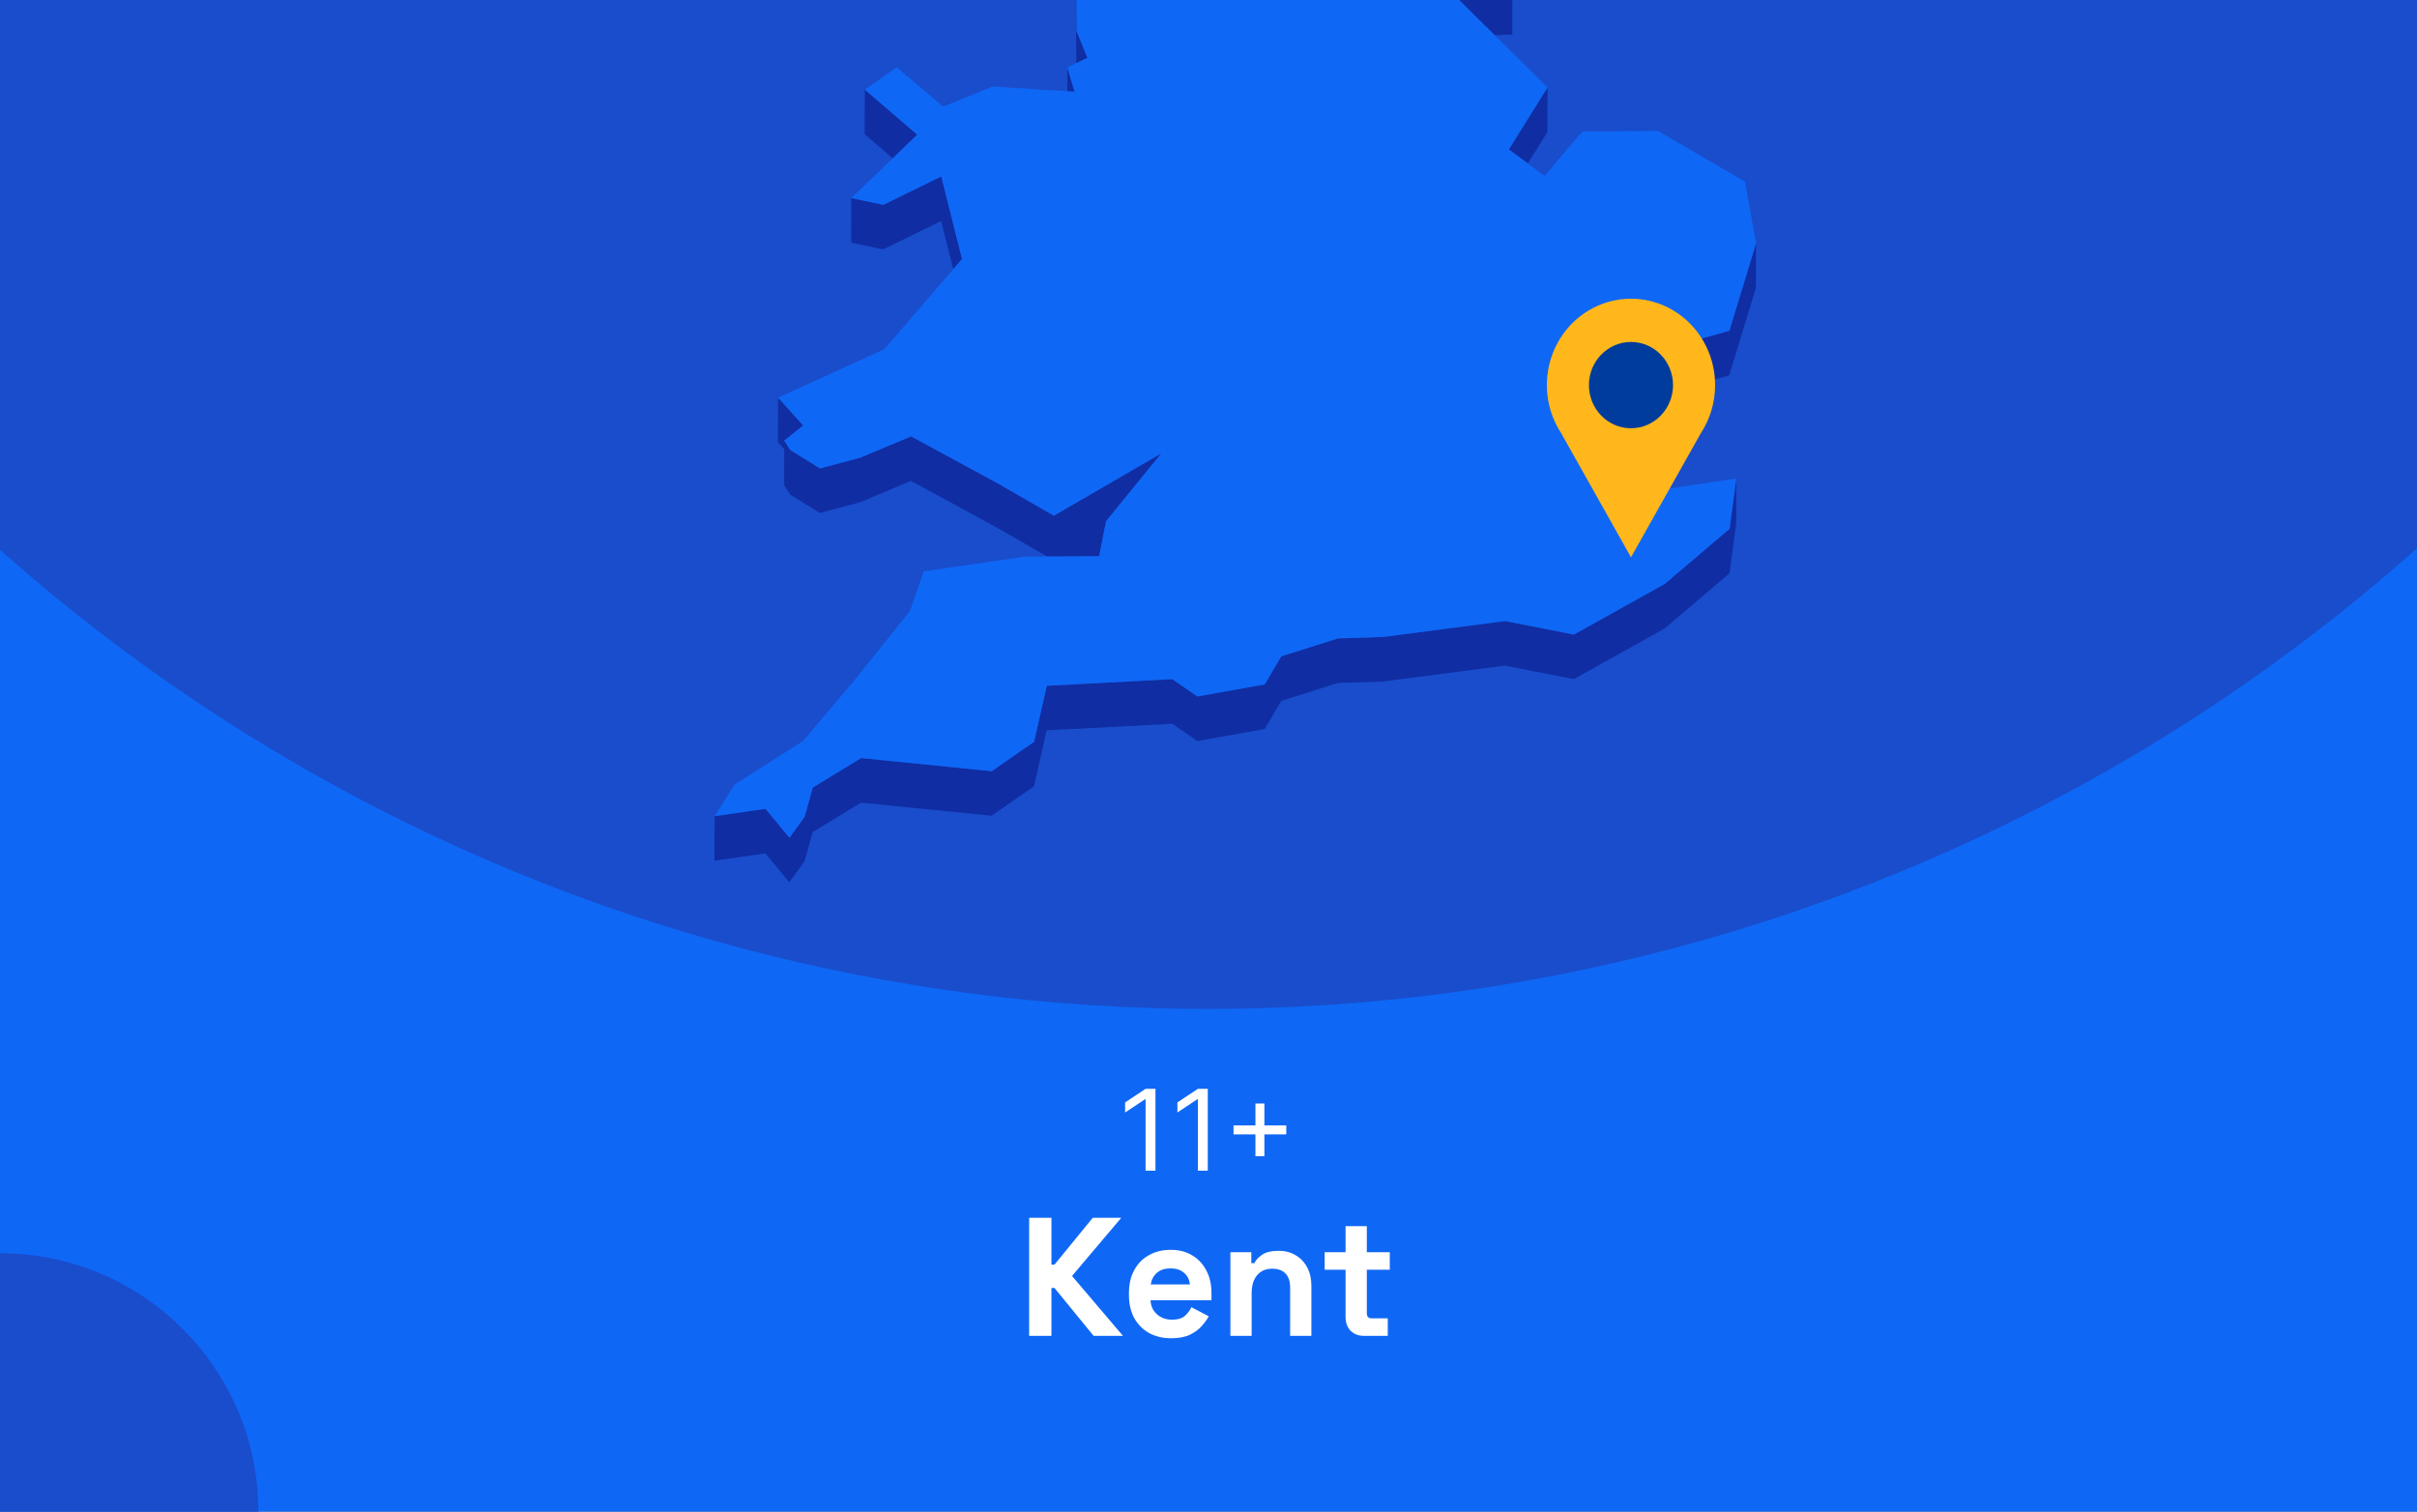 <?xml version="1.0" encoding="utf-8"?>
<svg xmlns="http://www.w3.org/2000/svg" fill="none" height="860" viewBox="0 0 1375 860" width="1375">
<rect x="0" y="0" width="1375" height="860" fill="#808080" stroke="none"/>
<g clip-path="url(#clip0_1528_1952)">
<rect fill="#0F67F5" height="860" width="1375"/>
<circle cx="687" cy="-460" fill="#194DCC" r="1034"/>
<g clip-path="url(#clip1_1528_1952)">
<path d="M850.394 20.083L860.359 19.602L860.403 -5.766L844.231 -5.022L815.865 -14.076L844.188 13.96L850.394 20.083Z" fill="#102DA3"/>
<path d="M599.12 -53.7L588.892 -72.201L569.749 -107.846L569.661 -82.479L588.805 -46.833L599.076 -28.333L612.145 -25.534L612.057 -0.603L612.32 35.917L612.363 35.873L618.614 32.943L612.451 17.722L612.145 -25.971L626.131 -47.927L599.12 -53.7Z" fill="#102DA3"/>
<path d="M611.314 52.185L607.206 38.321L607.162 51.923L611.314 52.185Z" fill="#102DA3"/>
<path d="M521.801 76.633L491.993 51.004L491.905 76.371L507.859 90.061L521.801 76.633Z" fill="#102DA3"/>
<path d="M869.145 92.992L880.291 75.104L880.378 49.737L858.35 85.032L869.145 92.992Z" fill="#102DA3"/>
<path d="M484.257 138.04L502.395 141.889L535.395 125.75L542.3 153.13L547.283 147.356L535.482 100.383L502.483 116.522L484.301 112.673L484.257 138.04Z" fill="#102DA3"/>
<path d="M983.834 188.164L964.297 193.631L969.148 211.475L952.364 221.535L940.957 230.195L939.733 249.439L910.187 264.178L935.668 276.775L939.689 274.763L940.869 255.562L952.277 246.859L969.104 236.799L969.148 217.599L983.746 213.531L998.913 163.758L999 138.391L983.834 188.164Z" fill="#102DA3"/>
<path d="M449.509 281.365L466.424 291.862L489.327 285.739L518.217 273.58L567.65 300.435L595.711 316.617L599.469 316.574H603.272L625.301 316.442L628.098 302.14L629.234 296.498L660.66 257.922L599.513 293.393L567.738 275.067L518.305 248.257L489.37 260.372L466.511 266.495L449.553 255.998L446.144 250.706L456.896 242.002L442.647 226.257L442.56 251.581L446.144 255.561L446.1 276.073L449.509 281.365Z" fill="#102DA3"/>
<path d="M947.075 332.188L895.369 361.01L856.207 353.313L786.8 362.366L761.187 363.197L728.887 373.388L719.534 389.352L681.159 396.219L666.954 386.378L595.492 390.139L588.28 422.023L564.154 438.731L489.895 431.252L462.359 448.047L457.77 464.623L449.116 476.607L435.479 460.118L406.544 464.317L406.457 489.64L435.435 485.485L449.028 501.974L457.682 489.99L462.315 473.37L489.851 456.619L564.066 464.098L588.236 447.391L595.404 415.507L666.866 411.745L681.115 421.586L719.49 414.719L728.843 398.755L761.1 388.565L786.712 387.734L856.12 378.68L895.282 386.378L946.988 357.555L983.877 326.152L987.723 297.636L987.767 272.268L983.964 300.785L947.075 332.188Z" fill="#102DA3"/>
<path d="M939.733 249.439L940.957 230.195L952.365 221.535L969.148 211.475L964.297 193.631L983.834 188.164L999.001 138.391L992.663 103.314L943.23 74.492L900.091 74.798L878.718 100.121L869.146 92.992L858.35 85.032L880.378 49.736L850.395 20.083L844.189 13.96L815.866 -14.076L844.232 -5.022L860.404 -5.766L788.199 -113.489L750.305 -126.261L717.349 -218.108L715.12 -242.644L637.802 -305.057L623.772 -300.64L605.983 -295.041L596.76 -292.155L579.889 -298.015L606.026 -318.747L642.347 -333.53L627.093 -347.176L616.56 -356.535L672.593 -441.079L677.139 -466.271L694.534 -486.259L661.316 -515.869L570.317 -511.276L545.754 -498.855L519.879 -485.778L548.595 -528.334L545.972 -530.302L531.636 -540.842L595.231 -606.142L593.133 -618.082L597.766 -634.002L574.164 -633.827L499.511 -605.529L492.649 -623.374L478.619 -605.398L470.402 -626.523L458.951 -623.155L437.184 -549.459L452.832 -529.69L437.141 -529.602L421.144 -529.471L408.075 -467.146L421.013 -450.001L417.866 -428.745L414.588 -406.876L379.01 -387.457L382.594 -356.36L380.146 -351.462L369.307 -329.768L381.457 -325.176L446.45 -382.602L449.204 -373.986L446.407 -369.481L429.842 -342.627L419.221 -325.438L423.417 -303.614L421.406 -288.175L411.266 -208.792L422.717 -208.88L437.796 -271.248L445.183 -274.616L464.808 -262.151L494.092 -227.249L484.52 -213.21L467.386 -187.973L463.54 -158.801L450.69 -158.713L474.292 -119.132L481.329 -123.112L483.864 -144.368L511.662 -123.33L530.413 -140.038L568.788 -150.885L604.409 -164.355L584.173 -131.378L569.749 -107.847L588.893 -72.202L599.121 -53.701L626.132 -47.928L612.146 -25.972L612.451 17.721L618.614 32.942L612.364 35.872L612.32 35.916L607.207 38.321L611.315 52.186L607.163 51.923L564.767 49.212L536.532 60.671L510.089 38.278L491.994 51.005L521.802 76.635L507.859 90.062L484.301 112.674L502.483 116.523L535.483 100.384L547.284 147.357L542.301 153.13L503.052 198.661L442.648 226.259L456.896 242.004L446.144 250.707L449.554 256L466.512 266.496L489.371 260.373L518.306 248.258L567.739 275.069L599.514 293.395L660.661 257.924L629.235 296.5L628.099 302.142L625.301 316.444L603.273 316.575H599.47L595.711 316.619L582.862 316.706L525.561 325.016L517.65 347.628L485.569 387.604L456.809 421.587L417.866 446.342L406.545 464.318L435.48 460.12L449.117 476.608L457.771 464.624L462.36 448.048L489.896 431.253L564.155 438.732L588.281 422.025L595.493 390.141L666.955 386.379L681.16 396.22L719.535 389.353L728.888 373.389L761.188 363.199L786.801 362.368L856.208 353.314L895.37 361.012L947.076 332.189L983.965 300.786L987.768 272.27L940.607 279.224L935.668 276.775L910.187 264.178L939.733 249.439Z" fill="#0F67F5"/>
</g>
<g clip-path="url(#clip2_1528_1952)">
<path d="M975.699 219.106C975.707 211.428 973.961 203.856 970.601 196.996C967.241 190.136 962.36 184.181 956.35 179.607C950.34 175.034 943.369 171.971 935.996 170.663C928.623 169.355 921.054 169.839 913.897 172.077C906.739 174.314 900.193 178.243 894.783 183.547C889.374 188.851 885.251 195.382 882.747 202.617C880.244 209.852 879.428 217.589 880.366 225.206C881.304 232.823 883.969 240.108 888.148 246.477V246.477L908.008 281.76L927.856 317.056L947.716 281.76L967.551 246.526C972.878 238.428 975.716 228.877 975.699 219.106V219.106Z" fill="#FFB71B"/>
<path d="M927.843 243.639C941.055 243.639 951.765 232.649 951.765 219.092C951.765 205.536 941.055 194.546 927.843 194.546C914.632 194.546 903.922 205.536 903.922 219.092C903.922 232.649 914.632 243.639 927.843 243.639Z" fill="#003C9C"/>
</g>
<path d="M657.338 619.455V666H651.702V625.364H651.429L640.065 632.909V627.182L651.702 619.455H657.338ZM687.088 619.455V666H681.452V625.364H681.179L669.815 632.909V627.182L681.452 619.455H687.088ZM714.202 657.818V627.818H719.293V657.818H714.202ZM701.747 645.364V640.273H731.747V645.364H701.747Z" fill="white"/>
<path d="M585.477 760V692.8H598.149V719.488H599.877L621.669 692.8H637.893L609.861 725.92L638.853 760H622.149L599.877 732.736H598.149V760H585.477ZM666.244 761.344C661.508 761.344 657.316 760.352 653.668 758.368C650.084 756.32 647.268 753.472 645.22 749.824C643.236 746.112 642.244 741.76 642.244 736.768V735.616C642.244 730.624 643.236 726.304 645.22 722.656C647.204 718.944 649.988 716.096 653.572 714.112C657.156 712.064 661.316 711.04 666.052 711.04C670.724 711.04 674.788 712.096 678.244 714.208C681.7 716.256 684.388 719.136 686.308 722.848C688.228 726.496 689.188 730.752 689.188 735.616V739.744H654.532C654.66 743.008 655.876 745.664 658.18 747.712C660.484 749.76 663.3 750.784 666.628 750.784C670.02 750.784 672.516 750.048 674.116 748.576C675.716 747.104 676.932 745.472 677.764 743.68L687.652 748.864C686.756 750.528 685.444 752.352 683.716 754.336C682.052 756.256 679.812 757.92 676.996 759.328C674.18 760.672 670.596 761.344 666.244 761.344ZM654.628 730.72H676.9C676.644 727.968 675.524 725.76 673.54 724.096C671.62 722.432 669.092 721.6 665.956 721.6C662.692 721.6 660.1 722.432 658.18 724.096C656.26 725.76 655.076 727.968 654.628 730.72ZM699.954 760V712.384H711.858V718.624H713.586C714.354 716.96 715.794 715.392 717.906 713.92C720.018 712.384 723.218 711.616 727.506 711.616C731.218 711.616 734.45 712.48 737.202 714.208C740.018 715.872 742.194 718.208 743.73 721.216C745.266 724.16 746.034 727.616 746.034 731.584V760H733.938V732.544C733.938 728.96 733.042 726.272 731.25 724.48C729.522 722.688 727.026 721.792 723.762 721.792C720.05 721.792 717.17 723.04 715.122 725.536C713.074 727.968 712.05 731.392 712.05 735.808V760H699.954ZM776.038 760C772.902 760 770.342 759.04 768.358 757.12C766.438 755.136 765.478 752.512 765.478 749.248V722.368H753.574V712.384H765.478V697.6H777.574V712.384H790.63V722.368H777.574V747.136C777.574 749.056 778.47 750.016 780.262 750.016H789.478V760H776.038Z" fill="white"/>
<circle cx="147" cy="147" fill="#194DCC" r="147" transform="matrix(-1 0 0 1 147 713)"/>
</g>
<defs>
<clipPath id="clip0_1528_1952">
<rect fill="white" height="860" width="1375"/>
</clipPath>
<clipPath id="clip1_1528_1952">
<rect fill="white" height="1135.98" transform="translate(240.5 -634)" width="758.5"/>
</clipPath>
<clipPath id="clip2_1528_1952">
<rect fill="white" height="147.092" transform="translate(880 170)" width="95.699"/>
</clipPath>
</defs>
</svg>